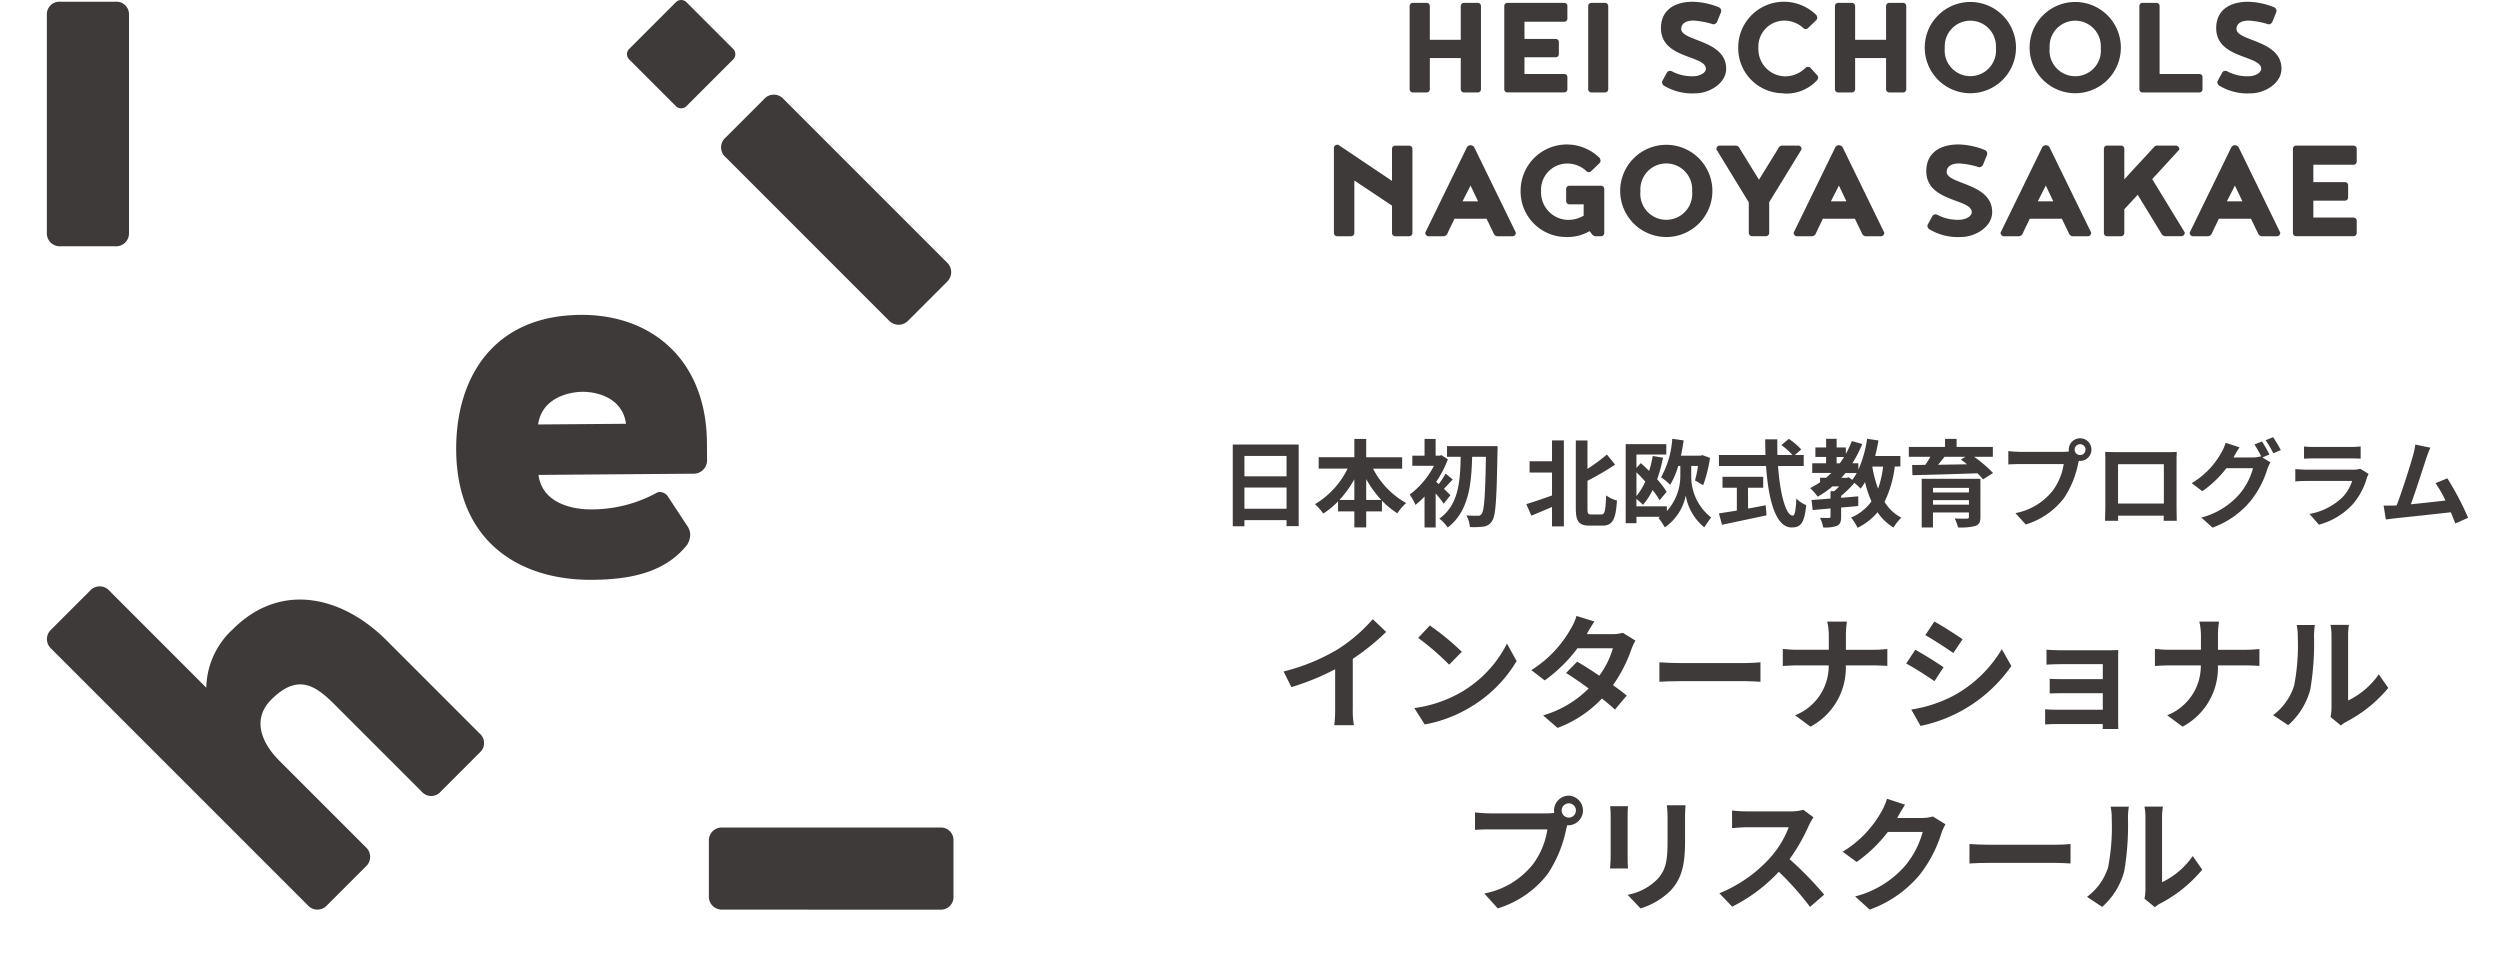 <svg xmlns="http://www.w3.org/2000/svg" xmlns:xlink="http://www.w3.org/1999/xlink" width="312.306" height="120.049" viewBox="0 0 312.306 120.049"><defs><style>.a{fill:none;}.b{clip-path:url(#a);}.c{fill:#3e3a39;}</style><clipPath id="a"><rect class="a" width="312.306" height="120.049" transform="translate(17)"/></clipPath></defs><g transform="translate(-17)"><g class="b"><path class="c" d="M109.494,59.677a1.677,1.677,0,0,1-1.763,1.712l-19.3.151c.515,3.792,4.717,4.322,6.574,4.307a16.955,16.955,0,0,0,8.22-2.085.773.773,0,0,1,.4-.086,1.263,1.263,0,0,1,.974.556l2.373,3.615a1.961,1.961,0,0,1,.414,1.127,2.418,2.418,0,0,1-.394,1.3c-2.878,3.656-7.559,4.338-11.835,4.373-9.125.071-16.915-4.791-17.006-16.178-.071-8.963,4.549-16.834,15.531-16.92,8.882-.071,15.708,5.609,15.794,15.946l.015,2.181ZM88.383,55.239l10.982-.086c-.429-3.226-3.585-4.008-5.443-3.993S88.842,52.007,88.383,55.239Z" transform="translate(-4.163 -2.213)"/><path class="c" d="M44.056,90.037a10.154,10.154,0,0,1,3.313-7.306c6.053-6.054,13.759-4.055,19.187,1.368L78.2,95.748a1.57,1.57,0,0,1,0,2.4L73.352,103a1.57,1.57,0,0,1-2.4,0L60.163,92.208c-2.4-2.4-4.625-4.054-7.992-.686-2.343,2.343-1.369,5.252,1.03,7.65l10.79,10.79a1.61,1.61,0,0,1,0,2.4l-4.852,4.852a1.61,1.61,0,0,1-2.4,0L24.687,85.16a1.609,1.609,0,0,1,0-2.4l4.853-4.853a1.609,1.609,0,0,1,2.4,0L44.061,90.033Z" transform="translate(-1.286 -4.121)"/><path class="c" d="M34.4,29.174a1.613,1.613,0,0,1-1.7,1.606H25.839a1.613,1.613,0,0,1-1.7-1.606V1.833a1.57,1.57,0,0,1,1.7-1.606H32.7a1.57,1.57,0,0,1,1.7,1.606Z" transform="translate(-1.286 -0.012)"/><path class="c" d="M113.1,119.448a1.613,1.613,0,0,1-1.606-1.7V110.89a1.613,1.613,0,0,1,1.606-1.7h27.342a1.57,1.57,0,0,1,1.606,1.7v6.862a1.57,1.57,0,0,1-1.606,1.7Z" transform="translate(-5.939 -5.816)"/><path class="c" d="M141.333,33.463a1.654,1.654,0,0,1,0,2.4l-4.852,4.853a1.655,1.655,0,0,1-2.4,0l-20.439-20.44a1.609,1.609,0,0,1,0-2.4l4.852-4.852a1.61,1.61,0,0,1,2.4,0Z" transform="translate(-6.025 -0.665)"/><path class="c" d="M100.967,6.109,106.8.272a.93.93,0,0,1,1.314,0l5.838,5.838a.93.93,0,0,1,0,1.314l-5.838,5.838a.93.93,0,0,1-1.314,0l-5.838-5.838a.93.93,0,0,1,0-1.314" transform="translate(-5.364 0)"/><path class="c" d="M23.673,172.48v10.485a.409.409,0,0,1-.418.418H21.54a.4.4,0,0,1-.418-.418v-3.408l-4.706-3.13v6.537a.409.409,0,0,1-.417.418H14.3a.415.415,0,0,1-.437-.418V172.344c0-.239.2-.4.52-.4l6.737,4.526v-3.986a.4.4,0,0,1,.418-.417h1.715a.409.409,0,0,1,.418.417Z" transform="translate(169.772 -153.871)"/><path class="c" d="M34.033,181.2h-4c-.3.675-.579,1.177-.875,1.852a.585.585,0,0,1-.477.34H26.805a.43.43,0,0,1-.418-.457l5.221-10.7a.584.584,0,0,1,.437-.219.627.627,0,0,1,.437.219l5.221,10.7a.43.43,0,0,1-.418.457H35.414a.529.529,0,0,1-.477-.34l-.894-1.852Zm-1.054-2.173-.938-1.973-1,1.973Z" transform="translate(168.662 -153.877)"/><path class="c" d="M45.136,183.477a5.69,5.69,0,0,1-5.683-5.779,5.772,5.772,0,0,1,5.78-5.78,5.861,5.861,0,0,1,4.107,1.7,1.018,1.018,0,0,1,.1.321.45.45,0,0,1-.121.3l-1.054,1.016a.456.456,0,0,1-.277.121.426.426,0,0,1-.341-.16,3.5,3.5,0,0,0-2.43-.919,3.28,3.28,0,0,0-3.208,3.466,3.439,3.439,0,0,0,3.208,3.568,3.806,3.806,0,0,0,2.114-.52v-1.415H45.559a.409.409,0,0,1-.418-.418v-1.492a.41.41,0,0,1,.418-.418h3.908a.414.414,0,0,1,.437.418v5.478a.414.414,0,0,1-.437.417H48.83a.587.587,0,0,1-.417-.2l-.341-.437a5.591,5.591,0,0,1-2.931.738Z" transform="translate(167.505 -153.869)"/><path class="c" d="M53.1,177.7a5.76,5.76,0,1,1,5.76,5.779A5.766,5.766,0,0,1,53.1,177.7m8.987.058a3.236,3.236,0,1,0-6.455,0,3.244,3.244,0,1,0,6.455,0" transform="translate(166.296 -153.869)"/><path class="c" d="M74.04,172.389a.542.542,0,0,1,.477-.321h1.992a.426.426,0,0,1,.418.477l-4.044,6.6v3.825a.409.409,0,0,1-.418.418H70.773a.414.414,0,0,1-.437-.418V179.16l-4.044-6.615a.426.426,0,0,1,.417-.477H68.7a.543.543,0,0,1,.477.321l2.43,3.947Z" transform="translate(165.127 -153.882)"/><path class="c" d="M84.524,181.2h-4c-.3.675-.579,1.177-.875,1.852a.585.585,0,0,1-.477.34H77.3a.43.43,0,0,1-.418-.457l5.221-10.7a.584.584,0,0,1,.437-.219.627.627,0,0,1,.437.219l5.221,10.7a.43.43,0,0,1-.418.457H85.9a.529.529,0,0,1-.477-.34l-.894-1.852Zm-1.054-2.173-.938-1.973-1,1.973Z" transform="translate(164.189 -153.877)"/><path class="c" d="M95.2,182.121a.366.366,0,0,1,.039-.2l.578-1.054a.407.407,0,0,1,.379-.219.432.432,0,0,1,.219.039,5.423,5.423,0,0,0,2.732.636c.8,0,1.594-.417,1.594-.938,0-1.735-5.683-1.235-5.683-5.143,0-2.071,1.454-3.329,4.064-3.329a9.339,9.339,0,0,1,3.31.719.568.568,0,0,1,.238.36.923.923,0,0,1-.019.219l-.52,1.273a.558.558,0,0,1-.417.277.5.5,0,0,1-.18-.038,10.42,10.42,0,0,0-2.352-.437c-1.536,0-1.575.875-1.575,1.054,0,1.575,5.683,1.375,5.683,5.021,0,1.916-2.212,3.112-3.845,3.112a6.944,6.944,0,0,1-4.025-.977.561.561,0,0,1-.219-.379Z" transform="translate(162.578 -153.868)"/><path class="c" d="M112.881,181.2h-4c-.3.675-.579,1.177-.875,1.852a.585.585,0,0,1-.477.34h-1.871a.43.43,0,0,1-.418-.457l5.221-10.7a.584.584,0,0,1,.437-.219.627.627,0,0,1,.437.219l5.221,10.7a.43.43,0,0,1-.418.457h-1.871a.529.529,0,0,1-.477-.34l-.894-1.852Zm-1.054-2.173-.938-1.973-1,1.973Z" transform="translate(161.677 -153.877)"/><path class="c" d="M125.438,176.258l4.064,6.654a.441.441,0,0,1-.437.477h-1.974a.57.57,0,0,1-.476-.277l-2.989-4.9-1.672,1.813v2.95a.409.409,0,0,1-.418.418h-1.715a.4.4,0,0,1-.418-.418V172.485a.4.4,0,0,1,.418-.417h1.715a.409.409,0,0,1,.418.417v3.806c1.2-1.336,2.431-2.629,3.626-3.946.16-.18.257-.277.457-.277h2.372a.455.455,0,0,1,.417.5l-3.388,3.689Z" transform="translate(160.421 -153.882)"/><path class="c" d="M138.8,181.2h-4c-.3.675-.579,1.177-.875,1.852a.585.585,0,0,1-.477.34h-1.871a.43.43,0,0,1-.418-.457l5.221-10.7a.584.584,0,0,1,.437-.219.627.627,0,0,1,.437.219l5.221,10.7a.43.43,0,0,1-.418.457h-1.871a.529.529,0,0,1-.477-.34l-.894-1.852Zm-1.054-2.173-.938-1.973-1,1.973Z" transform="translate(159.381 -153.877)"/><path class="c" d="M145.31,172.491a.4.4,0,0,1,.418-.418h7.135a.4.4,0,0,1,.418.418v1.556a.4.4,0,0,1-.418.417h-5v2.173h3.927a.388.388,0,0,1,.418.418v1.454a.4.4,0,0,1-.418.438h-3.927v2.114h5a.4.4,0,0,1,.418.417v1.493a.4.4,0,0,1-.418.417h-7.135a.4.4,0,0,1-.418-.417v-10.48Z" transform="translate(158.126 -153.883)"/><path class="c" d="M26.766,159.4v3.883a.406.406,0,0,1-.433.414H24.656a.4.4,0,0,1-.413-.414V152.918a.4.4,0,0,1,.413-.413h1.677a.409.409,0,0,1,.433.413v4.2H30.63v-4.2a.406.406,0,0,1,.433-.413H32.74a.4.4,0,0,1,.413.413v10.368a.4.4,0,0,1-.413.414H31.063a.406.406,0,0,1-.433-.414V159.4Z" transform="translate(168.852 -152.149)"/><path class="c" d="M37.214,152.918a.39.39,0,0,1,.413-.413h7.058a.393.393,0,0,1,.414.413v1.536a.391.391,0,0,1-.414.414H39.737v2.148H43.62a.381.381,0,0,1,.414.413v1.439a.4.4,0,0,1-.414.433H39.737v2.09h4.948a.391.391,0,0,1,.414.413v1.478a.391.391,0,0,1-.414.413H37.627a.39.39,0,0,1-.413-.413V152.918Z" transform="translate(167.703 -152.149)"/><path class="c" d="M51.221,163.286a.406.406,0,0,1-.433.413H49.131a.4.4,0,0,1-.414-.413V152.918a.4.4,0,0,1,.414-.413h1.657a.409.409,0,0,1,.433.413Z" transform="translate(166.684 -152.149)"/><path class="c" d="M58.822,162.447a.347.347,0,0,1,.039-.194l.573-1.045a.411.411,0,0,1,.375-.219.444.444,0,0,1,.219.039,5.322,5.322,0,0,0,2.7.632c.787,0,1.575-.413,1.575-.929,0-1.715-5.614-1.219-5.614-5.084,0-2.052,1.439-3.291,4.02-3.291a9.272,9.272,0,0,1,3.271.71.574.574,0,0,1,.238.355.946.946,0,0,1-.019.219l-.51,1.259a.575.575,0,0,1-.413.277.468.468,0,0,1-.175-.038,10.473,10.473,0,0,0-2.324-.433c-1.517,0-1.555.865-1.555,1.045,0,1.555,5.614,1.361,5.614,4.967,0,1.891-2.187,3.077-3.806,3.077a6.83,6.83,0,0,1-3.981-.967.556.556,0,0,1-.219-.375Z" transform="translate(165.8 -152.136)"/><path class="c" d="M74.9,163.784a5.625,5.625,0,0,1-5.619-5.717,5.706,5.706,0,0,1,5.716-5.715,5.8,5.8,0,0,1,4.058,1.676,1,1,0,0,1,.1.316.461.461,0,0,1-.117.3l-1.045,1.005a.434.434,0,0,1-.277.117.424.424,0,0,1-.335-.155,3.461,3.461,0,0,0-2.406-.9,3.246,3.246,0,0,0-3.174,3.426,3.4,3.4,0,0,0,3.174,3.529,3.57,3.57,0,0,0,2.679-1.025.53.53,0,0,1,.355-.155.435.435,0,0,1,.277.1l.846.929a.413.413,0,0,1,.136.3.626.626,0,0,1-.117.316,5.2,5.2,0,0,1-4.258,1.678Z" transform="translate(164.862 -152.135)"/><path class="c" d="M85.06,159.4v3.883a.406.406,0,0,1-.433.414H82.95a.4.4,0,0,1-.413-.414V152.918a.4.4,0,0,1,.413-.413h1.677a.409.409,0,0,1,.433.413v4.2h3.864v-4.2a.406.406,0,0,1,.433-.413h1.677a.4.4,0,0,1,.413.413v10.368a.4.4,0,0,1-.413.414H89.357a.406.406,0,0,1-.433-.414V159.4Z" transform="translate(163.687 -152.149)"/><path class="c" d="M94.846,158.066a5.7,5.7,0,1,1,5.7,5.716,5.7,5.7,0,0,1-5.7-5.716m8.891.058a3.2,3.2,0,1,0-6.387,0,3.209,3.209,0,1,0,6.387,0" transform="translate(162.597 -152.135)"/><path class="c" d="M109.219,158.066a5.7,5.7,0,1,1,5.7,5.716,5.7,5.7,0,0,1-5.7-5.716m8.891.058a3.2,3.2,0,1,0-6.387,0,3.21,3.21,0,1,0,6.387,0" transform="translate(161.324 -152.135)"/><path class="c" d="M132.149,163.286a.39.39,0,0,1-.413.413h-7.058a.391.391,0,0,1-.414-.413V152.918a.391.391,0,0,1,.414-.413h1.7a.4.4,0,0,1,.413.413v8.472h4.949a.39.39,0,0,1,.413.413v1.483Z" transform="translate(159.991 -152.149)"/><path class="c" d="M134.934,162.447a.347.347,0,0,1,.039-.194l.573-1.045a.411.411,0,0,1,.375-.219.444.444,0,0,1,.219.039,5.322,5.322,0,0,0,2.7.632c.787,0,1.576-.413,1.576-.929,0-1.715-5.62-1.219-5.62-5.084,0-2.052,1.438-3.291,4.019-3.291a9.272,9.272,0,0,1,3.272.71.556.556,0,0,1,.238.355.944.944,0,0,1-.019.219L141.8,154.9a.578.578,0,0,1-.415.277.472.472,0,0,1-.175-.038,10.474,10.474,0,0,0-2.323-.433c-1.517,0-1.556.865-1.556,1.045,0,1.555,5.62,1.361,5.62,4.967,0,1.891-2.187,3.077-3.806,3.077a6.826,6.826,0,0,1-3.98-.967.553.553,0,0,1-.22-.375Z" transform="translate(159.057 -152.136)"/><path class="c" d="M8.235,213.046v10.19H6.718v-.747H1.457v.77H0V213.046Zm-6.777,3.969H6.718v-2.547H1.457Zm5.261,1.4H1.457v2.654H6.718Z" transform="translate(171 -157.513)"/><path class="c" d="M18.522,215.988a10.358,10.358,0,0,0,4.135,4.3,5.968,5.968,0,0,0-1.09,1.28,9.756,9.756,0,0,1-1.931-1.588v1.35H17.669v2H16.188v-2H14.15v-1.243A10.1,10.1,0,0,1,12.3,221.6a6.926,6.926,0,0,0-1.03-1.173,10.522,10.522,0,0,0,4.076-4.444H11.732v-1.422h4.456V212.28h1.481v2.286h4.49v1.422ZM16.188,219.9v-2.584a13.813,13.813,0,0,1-1.86,2.584Zm3.365,0a13.232,13.232,0,0,1-1.884-2.607V219.9Z" transform="translate(170.001 -157.445)"/><path class="c" d="M28.5,220.372a13.768,13.768,0,0,0-1.007-1.291v4.254H26.105v-3.863a10.026,10.026,0,0,1-1.137,1.044,5.6,5.6,0,0,0-.724-1.28,10.459,10.459,0,0,0,3.033-3.6h-2.7v-1.267h1.529V212.28h1.386v2.085H28l.224-.06.795.522a13.205,13.205,0,0,1-1.457,2.808c.094.082.2.178.319.283a10.417,10.417,0,0,0,.853-1.314l.9.746c-.415.4-.782.829-1.1,1.162.355.344.675.651.806.794Zm6.73-7.193s0,.521-.012.711c-.107,5.924-.213,7.987-.675,8.626a1.4,1.4,0,0,1-1.054.71,9.5,9.5,0,0,1-1.718.06,3.622,3.622,0,0,0-.438-1.458c.616.048,1.173.048,1.457.048a.473.473,0,0,0,.438-.225c.332-.391.462-2.3.545-7.145H32.053c-.095,3.425-.415,6.837-3.057,8.839a4.629,4.629,0,0,0-1.043-1.113c2.429-1.706,2.607-4.7,2.666-7.726H28.913V213.18Z" transform="translate(168.852 -157.445)"/><path class="c" d="M43.446,212.474h1.481v10.747H43.446v-2.429c-.9.39-1.813.769-2.583,1.089l-.628-1.446c.806-.237,2.014-.652,3.211-1.078v-2.867h-2.8v-1.41h2.8Zm6.161,9.253c.45,0,.521-.474.6-2.381a3.914,3.914,0,0,0,1.352.639c-.143,2.263-.487,3.14-1.814,3.14H48.161c-1.351,0-1.742-.5-1.742-2.168v-8.471h1.457v3.554a23.538,23.538,0,0,0,2.43-1.8l1.018,1.268a35.03,35.03,0,0,1-3.448,2.014v3.461c0,.663.071.746.5.746Z" transform="translate(167.435 -157.462)"/><path class="c" d="M62.046,216.982a6.469,6.469,0,0,0,2.487,5.107c-.237.309-.639.876-.852,1.233a6.516,6.516,0,0,1-2.322-3.981,6.313,6.313,0,0,1-2.618,3.981,6.872,6.872,0,0,0-.794-1.174c.071-.047.141-.1.212-.142H55.2v.8H53.858v-9.88H58.93v1.3H55.2V215.9l.546-.605c.331.3.687.63,1.042.984a16.015,16.015,0,0,0,.45-1.872l1.281.213a18.757,18.757,0,0,1-.736,2.7,9.68,9.68,0,0,1,1.186,1.565l-.878,1.054a8.88,8.88,0,0,0-.877-1.28,8.137,8.137,0,0,1-1.2,1.848,7.732,7.732,0,0,0-.818-.736v.925H59v.592a6.58,6.58,0,0,0,1.682-4.313v-1.326h-.262a9.624,9.624,0,0,1-1.007,2.357,8.123,8.123,0,0,0-1.137-.937,11.42,11.42,0,0,0,1.4-4.809l1.423.2c-.1.651-.2,1.291-.344,1.907h2.464l.212-.072.961.344a17.267,17.267,0,0,1-.854,3.414l-1.019-.593a14.4,14.4,0,0,0,.368-1.812h-.841ZM55.2,219.41a7.551,7.551,0,0,0,1.1-1.812c-.355-.4-.735-.795-1.1-1.15Z" transform="translate(166.228 -157.443)"/><path class="c" d="M74.019,215.655c.25,3.46.972,6.2,1.837,6.2.249,0,.391-.628.45-2.133a3.963,3.963,0,0,0,1.232.829c-.214,2.239-.687,2.784-1.814,2.784-2.025,0-2.915-3.507-3.2-7.678H66.638v-1.375h5.817c-.025-.639-.036-1.3-.036-1.954h1.517c-.012.652-.012,1.315.011,1.954H75.82a8.433,8.433,0,0,0-1.387-1.243l.937-.771a8.924,8.924,0,0,1,1.552,1.316l-.806.7H77.23v1.375Zm-3.743,5.32c.723-.13,1.481-.273,2.2-.415l.106,1.256c-1.943.427-4.028.853-5.557,1.185l-.39-1.422c.6-.095,1.385-.213,2.239-.355v-2.855h-1.79v-1.363h5.084v1.363h-1.9Z" transform="translate(165.096 -157.443)"/><path class="c" d="M89.71,215.727a13.641,13.641,0,0,1-1.279,4.407,5.417,5.417,0,0,0,2.1,1.979,5.554,5.554,0,0,0-.972,1.232,6.273,6.273,0,0,1-2-1.908,7.666,7.666,0,0,1-2.5,1.942,6.023,6.023,0,0,0-.807-1.279,6.013,6.013,0,0,0,2.548-2.026,13.266,13.266,0,0,1-.807-2.405,8.36,8.36,0,0,1-.545.817,7.159,7.159,0,0,0-.782-.722,12.632,12.632,0,0,1-1.658,1.623v.237c.71-.047,1.433-.119,2.144-.177v1.209c-.711.07-1.434.129-2.144.19v1.16c0,.605-.108.924-.533,1.127a4.366,4.366,0,0,1-1.706.2,4.752,4.752,0,0,0-.4-1.2c.45.012.972.012,1.114.012s.2-.048.2-.179v-1.007c-.818.072-1.577.142-2.228.2l-.142-1.255c.664-.048,1.481-.107,2.371-.178v-.924h.461c.2-.178.415-.379.616-.593h-.841a12.05,12.05,0,0,1-1.836,1.28,8.7,8.7,0,0,0-.948-1.078,10.657,10.657,0,0,0,1.244-.723v-.569h.758c.225-.19.438-.391.652-.592H79.4v-1.209h1.73v-.793H79.794v-1.185h1.339v-1.079h1.315v1.079H83.6v.8a11.564,11.564,0,0,0,.746-1.6l1.3.367a14.45,14.45,0,0,1-1.231,2.405h.746v.806a14.281,14.281,0,0,0,1.09-3.863l1.423.212c-.118.664-.25,1.317-.415,1.944H90.41v1.3Zm-7.263-.4h.391c.19-.262.367-.521.533-.793h-.924Zm1.528,1.731.415.331a5.878,5.878,0,0,0,.569-.853h-1.41c-.165.2-.332.4-.509.592h.687Zm2.927-1.327a14.992,14.992,0,0,0,.723,2.759,12.537,12.537,0,0,0,.628-2.759Z" transform="translate(163.989 -157.443)"/><path class="c" d="M100.815,214.505a15.808,15.808,0,0,1,2.371,2.027l-1.245.794a7.873,7.873,0,0,0-.71-.758c-2.95.107-6.044.19-8.116.236l-.036-1.267,1.647-.025c.226-.319.439-.675.629-1.007h-2.69v-1.232H97.19v-1.007h1.445v1.007h4.526v1.232Zm.795,7.513c0,.664-.166.96-.653,1.137a7.394,7.394,0,0,1-2.145.178,5.512,5.512,0,0,0-.415-1.126c.569.036,1.327.036,1.5.025.213,0,.273-.059.273-.226v-.544h-4.49v1.872H94.274v-6.078h7.335Zm-5.924-3.057h4.49v-.569h-4.49Zm4.49.959h-4.49v.569h4.49Zm-3.046-5.415c-.261.332-.545.675-.818,1,1.149-.025,2.382-.036,3.626-.06-.262-.213-.521-.415-.771-.592l.569-.344Z" transform="translate(162.79 -157.443)"/><path class="c" d="M115.27,212.187a1.416,1.416,0,0,1,0,2.833.672.672,0,0,1-.154-.012c-.036.13-.059.248-.094.355a11.98,11.98,0,0,1-1.778,4.313,9.516,9.516,0,0,1-4.763,3.282l-1.291-1.422a7.762,7.762,0,0,0,4.644-2.784,7.436,7.436,0,0,0,1.387-3.342h-5.509c-.546,0-1.115.025-1.41.048v-1.671a13.18,13.18,0,0,0,1.41.095H113.2a5.116,5.116,0,0,0,.675-.047,1.311,1.311,0,0,1-.024-.225,1.426,1.426,0,0,1,1.422-1.423m0,2.1a.681.681,0,1,0-.687-.675.683.683,0,0,0,.687.675" transform="translate(161.582 -157.437)"/><path class="c" d="M120.828,214.084h6.517c.3,0,.746,0,1.173-.024-.025.355-.025.794-.025,1.149v5.806c0,.462.025,1.6.025,1.647h-1.635c0-.023.011-.3.011-.64h-5.71c.011.332.011.6.011.64h-1.634c0-.058.036-1.089.036-1.658v-5.795c0-.332,0-.818-.025-1.149.486.012.937.024,1.256.024m.356,6.422h5.723v-4.917h-5.723Z" transform="translate(160.407 -157.602)"/><path class="c" d="M141.146,214.2l-.876.367,1.006.617a4.7,4.7,0,0,0-.391.851,12,12,0,0,1-2.073,3.946,11.03,11.03,0,0,1-4.775,3.354l-1.4-1.257a9.475,9.475,0,0,0,4.776-2.937,8.388,8.388,0,0,0,1.682-3.225h-3.329a13.339,13.339,0,0,1-3,2.869l-1.327-1a10.245,10.245,0,0,0,3.7-3.814,5.421,5.421,0,0,0,.533-1.233l1.742.569a12.092,12.092,0,0,0-.723,1.209c-.012.024-.024.035-.036.059h2.37a3.691,3.691,0,0,0,1.031-.143l.083.047a13.9,13.9,0,0,0-.865-1.528l.936-.378a14.975,14.975,0,0,1,.936,1.623m1.422-.545-.935.4a12.67,12.67,0,0,0-.961-1.635l.936-.379a16.725,16.725,0,0,1,.96,1.611" transform="translate(159.355 -157.424)"/><path class="c" d="M154.572,217.24a8.525,8.525,0,0,1-1.754,3.283,8.869,8.869,0,0,1-4.231,2.558l-1.172-1.339a7.985,7.985,0,0,0,4.1-2.073,5.124,5.124,0,0,0,1.22-2.05h-5.723c-.285,0-.877.012-1.374.059v-1.54c.5.036,1.007.071,1.374.071h5.866a2.493,2.493,0,0,0,.864-.118l1.055.652a4.4,4.4,0,0,0-.226.5m-6.611-3.874h4.562a11.178,11.178,0,0,0,1.28-.059v1.528c-.319-.024-.877-.036-1.3-.036H147.96c-.379,0-.89.012-1.233.036v-1.528a10.018,10.018,0,0,0,1.233.059" transform="translate(158.097 -157.536)"/><path class="c" d="M163.074,214.752c-.379,1.161-1.34,4.171-1.931,5.758,1.445-.142,3.127-.332,4.325-.474a14.4,14.4,0,0,0-1.244-2.168l1.481-.6a36.442,36.442,0,0,1,2.595,4.929l-1.6.711c-.154-.4-.344-.888-.569-1.4-1.919.225-5.509.6-7,.758-.3.036-.736.1-1.115.142l-.273-1.73c.4,0,.912,0,1.3-.012.1,0,.213-.011.321-.011.687-1.754,1.706-5,2.05-6.233a8.706,8.706,0,0,0,.283-1.374l1.885.391c-.154.355-.333.794-.51,1.315" transform="translate(157.025 -157.513)"/><path class="c" d="M13.736,240.742a19.86,19.86,0,0,0,4.369-3.764l1.672,1.595a28.307,28.307,0,0,1-4.167,3.363v6.259a10.636,10.636,0,0,0,.139,2.029H13.3a17.335,17.335,0,0,0,.108-2.029v-4.958a31.013,31.013,0,0,1-5.468,2.231l-.976-1.952a24.907,24.907,0,0,0,6.77-2.773" transform="translate(170.383 -159.633)"/><path class="c" d="M30.817,246.133a14.584,14.584,0,0,0,5.639-6.026l1.209,2.184a16.466,16.466,0,0,1-5.733,5.732,16.742,16.742,0,0,1-5.748,2.185l-1.3-2.044a15.958,15.958,0,0,0,5.933-2.03m0-5-1.579,1.612a32.206,32.206,0,0,0-3.873-3.347l1.456-1.55a31.364,31.364,0,0,1,4,3.285" transform="translate(168.795 -159.71)"/><path class="c" d="M47.856,238.814H51a4.92,4.92,0,0,0,1.348-.17l1.579.976a7.335,7.335,0,0,0-.51,1.1,17.737,17.737,0,0,1-2.293,4.461c.665.48,1.27.93,1.72,1.3l-1.473,1.751c-.418-.387-.991-.868-1.626-1.379a14.582,14.582,0,0,1-5.547,3.672l-1.8-1.565a13.176,13.176,0,0,0,5.685-3.362c-1.007-.744-2.03-1.441-2.82-1.937l1.38-1.41c.82.465,1.8,1.1,2.772,1.751a10.987,10.987,0,0,0,1.7-3.424h-4.43a18.619,18.619,0,0,1-4.091,4.013l-1.672-1.286a14.394,14.394,0,0,0,4.927-5.159,6.427,6.427,0,0,0,.712-1.611l2.247.7a16.578,16.578,0,0,0-.961,1.58" transform="translate(167.374 -159.594)"/><path class="c" d="M60.97,242.986h8.319c.728,0,1.41-.061,1.813-.093v2.433c-.372-.016-1.162-.077-1.813-.077H60.97c-.883,0-1.92.031-2.494.077v-2.433c.557.046,1.688.093,2.494.093" transform="translate(165.819 -160.157)"/><path class="c" d="M80.937,237.318H83.4a11.943,11.943,0,0,0-.125,1.828v1.688h3.487c.712,0,1.363-.062,1.688-.093v2.107c-.324-.015-1.084-.062-1.7-.062H83.261a8.321,8.321,0,0,1-4.416,7.653l-1.92-1.425a6.615,6.615,0,0,0,4.2-6.228H77.172c-.682,0-1.3.047-1.781.077v-2.138c.465.046,1.1.108,1.72.108h4.027v-1.7a7.728,7.728,0,0,0-.2-1.812" transform="translate(164.321 -159.663)"/><path class="c" d="M96.969,243.017l-1.131,1.735c-.883-.6-2.495-1.657-3.532-2.2l1.13-1.72c1.038.558,2.742,1.627,3.533,2.185m1.255,3.547a15.79,15.79,0,0,0,6.026-5.809l1.193,2.107A18.393,18.393,0,0,1,94.1,250.345L92.94,248.3a16.8,16.8,0,0,0,5.283-1.736m1.13-7.049-1.161,1.72c-.869-.6-2.479-1.658-3.5-2.231l1.131-1.7c1.023.559,2.726,1.659,3.532,2.216" transform="translate(162.822 -159.661)"/><path class="c" d="M113.437,241.237h5.857c.371,0,.944-.016,1.192-.031-.015.2-.015.712-.015,1.037v7.778c0,.247.015.774.015,1.053h-1.951c.015-.139.015-.387.015-.62h-5.871c-.434,0-1.069.031-1.332.046V248.6a13.252,13.252,0,0,0,1.349.063h5.855V246.6h-4.942c-.589,0-1.332.015-1.689.031V244.8c.4.031,1.1.046,1.689.046h4.942v-1.875h-5.112c-.573,0-1.548.031-1.92.063v-1.876c.4.047,1.347.078,1.92.078" transform="translate(161.135 -160.003)"/><path class="c" d="M131.937,237.318H134.4a11.942,11.942,0,0,0-.125,1.828v1.688h3.487c.712,0,1.363-.062,1.688-.093v2.107c-.324-.015-1.084-.062-1.7-.062h-3.485a8.321,8.321,0,0,1-4.416,7.653l-1.92-1.425a6.615,6.615,0,0,0,4.2-6.228h-3.951c-.682,0-1.3.047-1.781.077v-2.138c.465.046,1.1.108,1.72.108h4.028v-1.7a7.728,7.728,0,0,0-.2-1.812" transform="translate(159.802 -159.663)"/><path class="c" d="M145.226,245.336a26.741,26.741,0,0,0,.448-6.135,5.92,5.92,0,0,0-.139-1.425h2.277a10.242,10.242,0,0,0-.108,1.409,34.174,34.174,0,0,1-.466,6.661,9.078,9.078,0,0,1-2.758,4.447l-1.89-1.255a7.316,7.316,0,0,0,2.635-3.7m4.663,2.789v-9.032a6.871,6.871,0,0,0-.124-1.333h2.308a7.972,7.972,0,0,0-.108,1.348v8.1a9.812,9.812,0,0,0,3.828-3.269l1.192,1.7a17.049,17.049,0,0,1-5.252,4.23,3.27,3.27,0,0,0-.665.465l-1.3-1.069a5.9,5.9,0,0,0,.124-1.147" transform="translate(158.367 -159.702)"/><path class="c" d="M44.923,261.171a1.852,1.852,0,0,1,0,3.7.842.842,0,0,1-.2-.016c-.046.171-.077.326-.122.465a15.68,15.68,0,0,1-2.324,5.639,12.453,12.453,0,0,1-6.228,4.292l-1.689-1.859a10.157,10.157,0,0,0,6.072-3.64,9.728,9.728,0,0,0,1.814-4.369h-7.2c-.712,0-1.456.031-1.844.063v-2.186a17.26,17.26,0,0,0,1.844.125h7.173a6.685,6.685,0,0,0,.882-.063,1.912,1.912,0,0,1-.03-.294,1.865,1.865,0,0,1,1.858-1.859m0,2.742a.89.89,0,1,0-.9-.883.894.894,0,0,0,.9.883" transform="translate(168.059 -161.776)"/><path class="c" d="M53.909,263.8v5.237c0,.387.015.992.046,1.348H51.709c.015-.3.077-.9.077-1.363V263.8a10.771,10.771,0,0,0-.063-1.192h2.232c-.032.355-.046.7-.046,1.192m7.173.232V267.1c0,3.331-.651,4.772-1.8,6.042a9.108,9.108,0,0,1-3.765,2.231l-1.61-1.7a7.005,7.005,0,0,0,3.718-1.951c1.069-1.163,1.271-2.324,1.271-4.741v-2.944a10.891,10.891,0,0,0-.094-1.548h2.339c-.03.433-.061.929-.061,1.548" transform="translate(166.419 -161.892)"/><path class="c" d="M77.9,265.015a22.775,22.775,0,0,1-2.433,4.26,43.542,43.542,0,0,1,4.322,4.431l-1.765,1.534a35.327,35.327,0,0,0-3.9-4.385,20.41,20.41,0,0,1-5.826,4.354l-1.6-1.673a17.386,17.386,0,0,0,6.352-4.446,12.028,12.028,0,0,0,2.308-3.8H70.111c-.651,0-1.5.093-1.827.108v-2.2a17.283,17.283,0,0,0,1.827.108H75.58a5.554,5.554,0,0,0,1.6-.2l1.271.945a7.214,7.214,0,0,0-.542.961" transform="translate(165.09 -161.948)"/><path class="c" d="M90.448,263.92c-.015.03-.031.046-.046.077h3.114a4.968,4.968,0,0,0,1.348-.186l1.579.975a6.166,6.166,0,0,0-.51,1.117,16.178,16.178,0,0,1-2.7,5.173,14.46,14.46,0,0,1-6.26,4.368L85.15,273.8a12.335,12.335,0,0,0,6.243-3.827,11.014,11.014,0,0,0,2.2-4.23H89.241a17.682,17.682,0,0,1-3.9,3.75L83.6,268.211a13.632,13.632,0,0,0,4.833-4.989,7.427,7.427,0,0,0,.7-1.626l2.261.744c-.356.541-.759,1.24-.945,1.58" transform="translate(163.593 -161.814)"/><path class="c" d="M103.47,267.893h8.319c.728,0,1.41-.061,1.813-.093v2.433c-.372-.015-1.162-.077-1.813-.077H103.47c-.883,0-1.92.031-2.494.077V267.8c.557.046,1.688.093,2.494.093" transform="translate(162.054 -162.364)"/><path class="c" d="M119.726,270.243a26.742,26.742,0,0,0,.448-6.135,5.92,5.92,0,0,0-.139-1.425h2.277a10.248,10.248,0,0,0-.108,1.409,34.173,34.173,0,0,1-.466,6.661,9.078,9.078,0,0,1-2.758,4.447l-1.89-1.255a7.317,7.317,0,0,0,2.635-3.7m4.663,2.789V264a6.869,6.869,0,0,0-.124-1.332h2.308a7.974,7.974,0,0,0-.108,1.348v8.1a9.813,9.813,0,0,0,3.828-3.269l1.192,1.7a17.051,17.051,0,0,1-5.252,4.23,3.268,3.268,0,0,0-.665.465l-1.3-1.069a5.9,5.9,0,0,0,.124-1.147" transform="translate(160.626 -161.909)"/></g></g></svg>